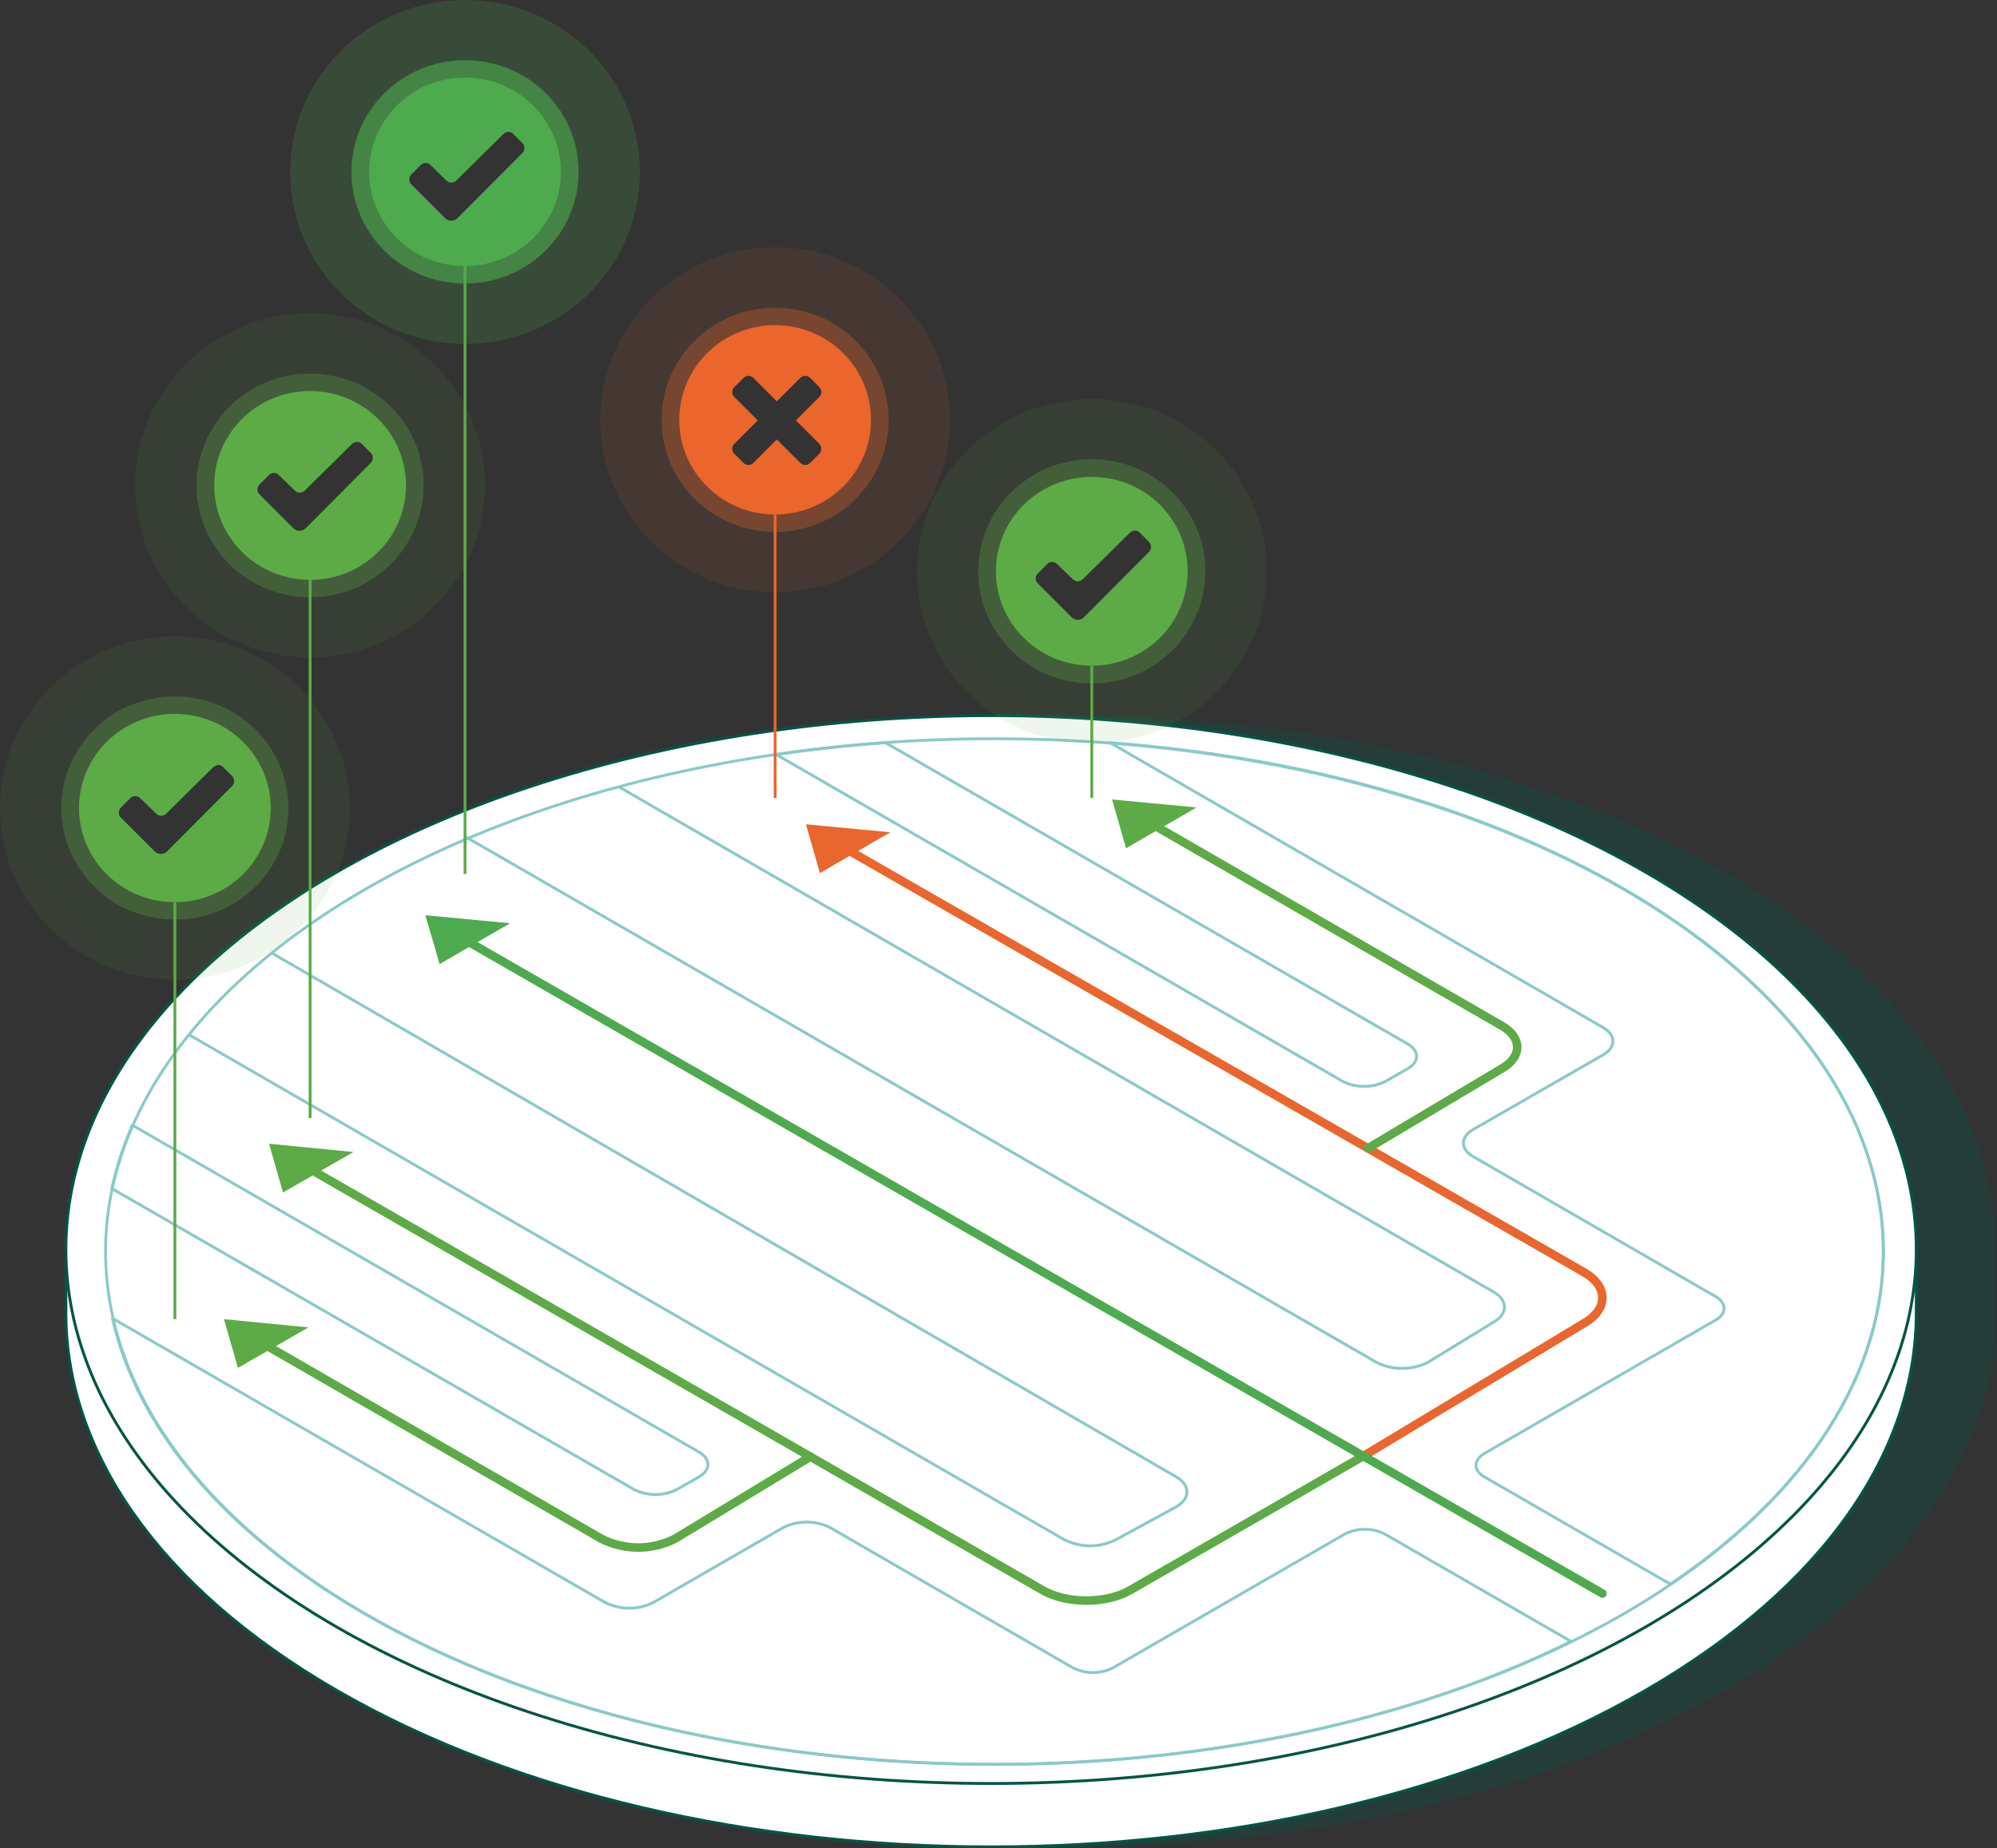<?xml version="1.0" encoding="UTF-8"?> <svg xmlns="http://www.w3.org/2000/svg" xmlns:xlink="http://www.w3.org/1999/xlink" version="1.1" id="Layer_1" x="0px" y="0px" viewBox="0 0 700 648" style="enable-background:new 0 0 700 648;" xml:space="preserve"><rect x="0" y="0" width="700" height="648" fill="#333333" stroke="none"/> <style type="text/css"> .st0{opacity:0.3;fill:#025546;enable-background:new ;} .st1{fill:#FFFFFF;stroke:#025546;stroke-linecap:round;stroke-linejoin:round;} .st2{fill:none;stroke:#88CAC9;stroke-linejoin:round;} .st3{fill:#5DAB47;} .st4{fill:#E9662E;} .st5{fill:none;stroke:#5DAB47;stroke-width:3;stroke-linecap:round;stroke-linejoin:round;} .st6{fill:#4EAA4E;} .st7{fill:none;stroke:#E9662E;stroke-width:3;stroke-linecap:round;stroke-linejoin:round;} .st8{fill:none;stroke:#4EAA4E;stroke-width:3;stroke-linecap:round;stroke-linejoin:round;} .st9{fill:none;stroke:#5DAB47;} .st10{fill:none;stroke:#E9662E;} .st11{opacity:0.3;fill:#5DAB47;enable-background:new ;} .st12{opacity:0.1;fill:#5DAB47;enable-background:new ;} .st13{opacity:0.6;fill:#4EAA4E;enable-background:new ;} .st14{opacity:0.2;fill:#4EAA4E;enable-background:new ;} .st15{opacity:0.3;fill:#E9662E;enable-background:new ;} .st16{opacity:0.1;fill:#E9662E;enable-background:new ;} </style> <g> <g id="Group"> <path id="Path" class="st0" d="M604.5,305.8c-126.6-73.1-332-73.1-458.6,0c-65,37.5-96.6,87-94.9,136.1v18.4 c0,47.9,31.7,95.8,95,132.4c126.6,73.1,331.9,73.1,458.6,0c63.3-36.6,95-84.5,95-132.4v-22.1C699.4,390.2,667.8,342.3,604.5,305.8 L604.5,305.8z"></path> <path id="Path-2" class="st1" d="M23.1,441.9v18.4c0,47.9,31.7,95.8,95,132.4c126.6,73.1,332,73.1,458.6,0 c63.3-36.6,95-84.5,95-132.4v-22.1L23.1,441.9L23.1,441.9z"></path> <ellipse id="Oval" class="st1" cx="347.4" cy="438.1" rx="324.3" ry="187.2"></ellipse> </g> <g id="Group-2"> <path id="Path-3" class="st2" d="M163.2,293.4l319.2,184.2c5.7,2.9,12.5,2.9,18.2,0l23-14.1c5-2.9,5-7.6,0-10.5L216.8,275.8"></path> <path id="Path-4" class="st2" d="M272,264.5l198.6,114.6c4.7,2.4,10.4,2.4,15.1,0l7.7-4.4c4.2-2.4,4.2-6.3,0-8.7l-183-105.6 C297.4,261.3,284.6,262.7,272,264.5L272,264.5z"></path> <path id="Path-5" class="st2" d="M562,369.8L516.4,396c-4.6,2.6-4.6,6.9,0,9.5l85,49.1c3.9,2.3,3.9,6,0,8.2l-81.1,46.8 c-3.9,2.3-3.9,6,0,8.2l65.2,37.6c104.8-70.6,99.2-177-16.6-243.9c-50.4-29.1-114-46.2-179.8-51.1L562,360.3 C566.5,362.9,566.5,367.2,562,369.8L562,369.8z"></path> <g id="Path-6"> <path class="st2" d="M95.2,334.1l317.1,183.7c5,2.9,5,7.6,0,10.5l-21.1,11.5c-5.7,2.9-12.5,2.9-18.2,0L66.1,362.7"></path> <path class="st2" d="M46.4,394.5L245,509.1c4.2,2.4,4.2,6.3,0,8.7l-7.7,4.4c-4.7,2.4-10.4,2.4-15.1,0l-183-105.5 C40.9,409.1,43.3,401.6,46.4,394.5L46.4,394.5L46.4,394.5z"></path> <path class="st2" d="M228.9,561.9l45.6-26.3c5.2-2.6,11.3-2.6,16.5,0l85,49.1c4.5,2.3,9.8,2.3,14.2,0l81.1-46.8 c4.5-2.3,9.8-2.3,14.2,0l65.2,37.6c-122.4,60.5-306.8,57.3-422.7-9.6c-50.4-29.1-80-65.8-88.6-103.7l172.8,99.7 C217.6,564.5,223.7,564.5,228.9,561.9L228.9,561.9z"></path> </g> <polygon id="Path-7" class="st3" points="99.2,418.1 123.9,403.9 94.3,401 "></polygon> <polygon id="Path-8" class="st3" points="83.4,479.6 108.1,465.4 78.5,462.5 "></polygon> <polygon id="Path-9" class="st4" points="287.4,306.1 312.1,291.8 282.5,289 "></polygon> <polygon id="Path-10" class="st3" points="394.7,297.4 419.4,283.1 389.8,280.3 "></polygon> <path id="Path-11" class="st5" d="M477.9,510.5l-81.7,47c-8.5,4.9-22.3,4.9-30.8,0l-262.6-151"></path> <polygon id="Path-12" class="st6" points="154.1,338 178.8,323.7 149.1,320.9 "></polygon> <path id="Path-13" class="st5" d="M284.1,510.7l-47.5,28.8c-8.1,4.1-17.7,4.1-25.8,0L89.7,469.6"></path> <path id="Path-14" class="st7" d="M477.9,510.5l77.4-46.6c8.5-4.9,8.5-12.9,0-17.8L289.7,293.7"></path> <path id="Path-15" class="st5" d="M479.5,402.6l47-28c7.1-4.1,7.1-10.8,0-14.9l-126.9-73.2"></path> <ellipse id="Oval-2" class="st2" cx="348.6" cy="438.8" rx="311.6" ry="179.8"></ellipse> <line id="Path-16" class="st8" x1="561.7" y1="558.7" x2="157.6" y2="326.4"></line> </g> <line id="Path-17" class="st9" x1="61.3" y1="316.4" x2="61.3" y2="462.5"></line> <line id="Path-18" class="st9" x1="382.7" y1="233.4" x2="382.7" y2="279.8"></line> <line id="Path-19" class="st9" x1="108.7" y1="203.3" x2="108.7" y2="392"></line> <line id="Path-20" class="st10" x1="271.7" y1="180.4" x2="271.7" y2="279.8"></line> <line id="Path-21" class="st9" x1="163" y1="93.3" x2="163" y2="306.4"></line> <path class="st4" d="M271.7,114c-18.6,0-33.6,14.9-33.6,33.2c0,18.3,15,33.2,33.6,33.2c18.6,0,33.6-14.9,33.6-33.2 C305.3,128.9,290.3,114,271.7,114z M287.2,159.1l-3.2,3.2c-1,1-2.5,1-3.5,0l-8.2-8.2l-8.2,8.2c-1,1-2.5,1-3.5,0l-3.2-3.2 c-1-1-1-2.5,0-3.5l8.2-8.2l-8.2-8.2c-1-1-1-2.5,0-3.5l3.2-3.2c1-1,2.5-1,3.5,0l8.2,8.2l8.2-8.2c1-1,2.5-1,3.5,0l3.2,3.2 c1,1,1,2.5,0,3.5l-8.2,8.2l8.2,8.2C288.1,156.6,288.1,158.1,287.2,159.1z"></path> <path class="st3" d="M382.7,167.2c-18.6,0-33.6,14.8-33.6,33.1s15,33.1,33.6,33.1c18.6,0,33.6-14.8,33.6-33.1 S401.3,167.2,382.7,167.2z M402.8,193.5L402.8,193.5l-22.9,23c0,0,0,0,0,0c-1.2,1.1-3,1.1-4.2,0l-12-12c-0.9-0.9-0.9-2.4,0-3.4 l3.4-3.4c0.4-0.4,1-0.7,1.7-0.7c0.6,0,1.2,0.2,1.7,0.7l5.6,5.4c0.5,0.4,1,0.7,1.7,0.7c0.6,0,1.2-0.3,1.7-0.7l16.6-16.4 c0.5-0.4,1.1-0.7,1.7-0.7c0.6,0,1.2,0.2,1.7,0.7l3.3,3.3C403.7,191.1,403.7,192.6,402.8,193.5L402.8,193.5z"></path> <path class="st6" d="M163,27.2c-18.6,0-33.6,14.8-33.6,33.1c0,18.3,15,33,33.6,33c18.6,0,33.6-14.8,33.6-33 C196.6,42,181.6,27.2,163,27.2z M183.2,53.6L183.2,53.6l-22.9,23c0,0,0,0,0,0c-1.2,1.1-3,1.1-4.2,0l-12-12c-0.9-0.9-0.9-2.4,0-3.4 l3.4-3.4c0.4-0.4,1-0.7,1.7-0.7c0.6,0,1.2,0.2,1.7,0.7l5.6,5.5c0.5,0.4,1,0.7,1.7,0.7c0.6,0,1.2-0.3,1.7-0.7l16.6-16.4 c0.5-0.4,1.1-0.7,1.7-0.7c0.6,0,1.2,0.2,1.7,0.7l3.3,3.3C184.1,51.2,184.1,52.7,183.2,53.6L183.2,53.6z"></path> <path class="st3" d="M108.7,137.1c-18.6,0-33.6,14.8-33.6,33.1c0,18.3,15,33.1,33.6,33.1c18.6,0,33.6-14.8,33.6-33.1 C142.3,151.9,127.2,137.1,108.7,137.1z M130,162.3L130,162.3l-22.9,23c0,0,0,0,0,0c-1.2,1.1-3,1.1-4.2,0l-12-12 c-0.9-0.9-0.9-2.4,0-3.4l3.4-3.4c0.4-0.4,1-0.7,1.7-0.7c0.6,0,1.2,0.2,1.7,0.7l5.7,5.5c0.4,0.4,1,0.7,1.7,0.7 c0.6,0,1.2-0.3,1.7-0.7l16.6-16.4c0.5-0.4,1.1-0.7,1.7-0.7c0.6,0,1.2,0.2,1.7,0.7l3.3,3.3C130.9,159.9,130.9,161.4,130,162.3 L130,162.3z"></path> <path class="st3" d="M61.3,250.3c-18.6,0-33.6,14.8-33.6,33s15,33,33.6,33c18.6,0,33.6-14.8,33.6-33S79.8,250.3,61.3,250.3z M81.4,275.6L81.4,275.6l-22.9,23c0,0,0,0,0,0c-1.2,1.1-3,1.1-4.2,0l-12-12c-0.9-0.9-0.9-2.4,0-3.4l3.4-3.4c0.4-0.4,1-0.7,1.7-0.7 c0.6,0,1.2,0.2,1.7,0.7l5.7,5.5c0.4,0.4,1,0.7,1.7,0.7c0.6,0,1.2-0.3,1.7-0.7l16.6-16.4c0.5-0.4,1.1-0.7,1.7-0.7 c0.6,0,1.2,0.2,1.7,0.7l3.3,3.3C82.3,273.2,82.3,274.7,81.4,275.6L81.4,275.6z"></path> <path class="st11" d="M61.3,244.2c-22,0-39.8,17.5-39.8,39.1c0,21.6,17.8,39.1,39.8,39.1s39.8-17.5,39.8-39.1 C101.1,261.8,83.3,244.2,61.3,244.2z M81.4,275.6L81.4,275.6l-22.9,23c0,0,0,0,0,0c-1.2,1.1-3,1.1-4.2,0l-12-12 c-0.9-0.9-0.9-2.4,0-3.4l3.4-3.4c0.4-0.4,1-0.7,1.7-0.7c0.6,0,1.2,0.2,1.7,0.7l5.7,5.5c0.4,0.4,1,0.7,1.7,0.7 c0.6,0,1.2-0.3,1.7-0.7l16.6-16.4c0.5-0.4,1.1-0.7,1.7-0.7c0.6,0,1.2,0.2,1.7,0.7l3.3,3.3C82.3,273.2,82.3,274.7,81.4,275.6 L81.4,275.6z"></path> <path class="st12" d="M61.3,223.1c-33.8,0-61.3,27-61.3,60.2c0,33.3,27.4,60.2,61.3,60.2c33.8,0,61.3-27,61.3-60.2 C122.5,250.1,95.1,223.1,61.3,223.1z M81.4,275.6L81.4,275.6l-22.9,23c0,0,0,0,0,0c-1.2,1.1-3,1.1-4.2,0l-12-12 c-0.9-0.9-0.9-2.4,0-3.4l3.4-3.4c0.4-0.4,1-0.7,1.7-0.7c0.6,0,1.2,0.2,1.7,0.7l5.7,5.5c0.4,0.4,1,0.7,1.7,0.7 c0.6,0,1.2-0.3,1.7-0.7l16.6-16.4c0.5-0.4,1.1-0.7,1.7-0.7c0.6,0,1.2,0.2,1.7,0.7l3.3,3.3C82.3,273.2,82.3,274.7,81.4,275.6 L81.4,275.6z"></path> <path class="st11" d="M108.7,131c-22,0-39.8,17.6-39.8,39.2c0,21.7,17.8,39.2,39.8,39.2s39.8-17.6,39.8-39.2 C148.5,148.5,130.7,131,108.7,131z M130,162.3L130,162.3l-22.9,23c0,0,0,0,0,0c-1.2,1.1-3,1.1-4.2,0l-12-12c-0.9-0.9-0.9-2.4,0-3.4 l3.4-3.4c0.4-0.4,1-0.7,1.7-0.7c0.6,0,1.2,0.2,1.7,0.7l5.7,5.5c0.4,0.4,1,0.7,1.7,0.7c0.6,0,1.2-0.3,1.7-0.7l16.6-16.4 c0.5-0.4,1.1-0.7,1.7-0.7c0.6,0,1.2,0.2,1.7,0.7l3.3,3.3C130.9,159.9,130.9,161.4,130,162.3L130,162.3z"></path> <path class="st12" d="M108.7,109.8c-33.8,0-61.3,27-61.3,60.4s27.4,60.3,61.3,60.3c33.8,0,61.3-27,61.3-60.3 S142.5,109.8,108.7,109.8z M130,162.3L130,162.3l-22.9,23c0,0,0,0,0,0c-1.2,1.1-3,1.1-4.2,0l-12-12c-0.9-0.9-0.9-2.4,0-3.4l3.4-3.4 c0.4-0.4,1-0.7,1.7-0.7c0.6,0,1.2,0.2,1.7,0.7l5.7,5.5c0.4,0.4,1,0.7,1.7,0.7c0.6,0,1.2-0.3,1.7-0.7l16.6-16.4 c0.5-0.4,1.1-0.7,1.7-0.7c0.6,0,1.2,0.2,1.7,0.7l3.3,3.3C130.9,159.9,130.9,161.4,130,162.3L130,162.3z"></path> <path class="st13" d="M163,21.1c-22,0-39.8,17.5-39.8,39.2S141,99.4,163,99.4s39.8-17.5,39.8-39.2S185,21.1,163,21.1z M183.2,53.6 L183.2,53.6l-22.9,23c0,0,0,0,0,0c-1.2,1.1-3,1.1-4.2,0l-12-12c-0.9-0.9-0.9-2.4,0-3.4l3.4-3.4c0.4-0.4,1-0.7,1.7-0.7 c0.6,0,1.2,0.2,1.7,0.7l5.6,5.5c0.5,0.4,1,0.7,1.7,0.7c0.6,0,1.2-0.3,1.7-0.7l16.6-16.4c0.5-0.4,1.1-0.7,1.7-0.7 c0.6,0,1.2,0.2,1.7,0.7l3.3,3.3C184.1,51.2,184.1,52.7,183.2,53.6L183.2,53.6z"></path> <path class="st14" d="M163,0c-33.8,0-61.3,27-61.3,60.3c0,33.3,27.4,60.3,61.3,60.3s61.3-27,61.3-60.3C224.3,27,196.9,0,163,0z M183.2,53.6L183.2,53.6l-22.9,23c0,0,0,0,0,0c-1.2,1.1-3,1.1-4.2,0l-12-12c-0.9-0.9-0.9-2.4,0-3.4l3.4-3.4c0.4-0.4,1-0.7,1.7-0.7 c0.6,0,1.2,0.2,1.7,0.7l5.6,5.5c0.5,0.4,1,0.7,1.7,0.7c0.6,0,1.2-0.3,1.7-0.7l16.6-16.4c0.5-0.4,1.1-0.7,1.7-0.7 c0.6,0,1.2,0.2,1.7,0.7l3.3,3.3C184.1,51.2,184.1,52.7,183.2,53.6L183.2,53.6z"></path> <path class="st15" d="M271.7,107.9c-22,0-39.8,17.6-39.8,39.3s17.8,39.3,39.8,39.3s39.8-17.6,39.8-39.3S293.7,107.9,271.7,107.9z M287.2,159.1l-3.2,3.2c-1,1-2.5,1-3.5,0l-8.2-8.2l-8.2,8.2c-1,1-2.5,1-3.5,0l-3.2-3.2c-1-1-1-2.5,0-3.5l8.2-8.2l-8.2-8.2 c-1-1-1-2.5,0-3.5l3.2-3.2c1-1,2.5-1,3.5,0l8.2,8.2l8.2-8.2c1-1,2.5-1,3.5,0l3.2,3.2c1,1,1,2.5,0,3.5l-8.2,8.2l8.2,8.2 C288.1,156.6,288.1,158.1,287.2,159.1z"></path> <path class="st16" d="M271.7,86.7c-33.8,0-61.3,27.1-61.3,60.5s27.4,60.5,61.3,60.5s61.3-27.1,61.3-60.5S305.5,86.7,271.7,86.7z M287.2,159.1l-3.2,3.2c-1,1-2.5,1-3.5,0l-8.2-8.2l-8.2,8.2c-1,1-2.5,1-3.5,0l-3.2-3.2c-1-1-1-2.5,0-3.5l8.2-8.2l-8.2-8.2 c-1-1-1-2.5,0-3.5l3.2-3.2c1-1,2.5-1,3.5,0l8.2,8.2l8.2-8.2c1-1,2.5-1,3.5,0l3.2,3.2c1,1,1,2.5,0,3.5l-8.2,8.2l8.2,8.2 C288.1,156.6,288.1,158.1,287.2,159.1z"></path> <path class="st11" d="M382.7,161c-22,0-39.8,17.6-39.8,39.3s17.8,39.3,39.8,39.3s39.8-17.6,39.8-39.3S404.7,161,382.7,161z M402.8,193.5L402.8,193.5l-22.9,23c0,0,0,0,0,0c-1.2,1.1-3,1.1-4.2,0l-12-12c-0.9-0.9-0.9-2.4,0-3.4l3.4-3.4 c0.4-0.4,1-0.7,1.7-0.7c0.6,0,1.2,0.2,1.7,0.7l5.6,5.4c0.5,0.4,1,0.7,1.7,0.7c0.6,0,1.2-0.3,1.7-0.7l16.6-16.4 c0.5-0.4,1.1-0.7,1.7-0.7c0.6,0,1.2,0.2,1.7,0.7l3.3,3.3C403.7,191.1,403.7,192.6,402.8,193.5L402.8,193.5z"></path> <path class="st12" d="M382.7,139.9c-33.8,0-61.3,27-61.3,60.4s27.4,60.4,61.3,60.4s61.3-27,61.3-60.4S416.5,139.9,382.7,139.9z M402.8,193.5L402.8,193.5l-22.9,23c0,0,0,0,0,0c-1.2,1.1-3,1.1-4.2,0l-12-12c-0.9-0.9-0.9-2.4,0-3.4l3.4-3.4 c0.4-0.4,1-0.7,1.7-0.7c0.6,0,1.2,0.2,1.7,0.7l5.6,5.4c0.5,0.4,1,0.7,1.7,0.7c0.6,0,1.2-0.3,1.7-0.7l16.6-16.4 c0.5-0.4,1.1-0.7,1.7-0.7c0.6,0,1.2,0.2,1.7,0.7l3.3,3.3C403.7,191.1,403.7,192.6,402.8,193.5L402.8,193.5z"></path> </g> </svg> 